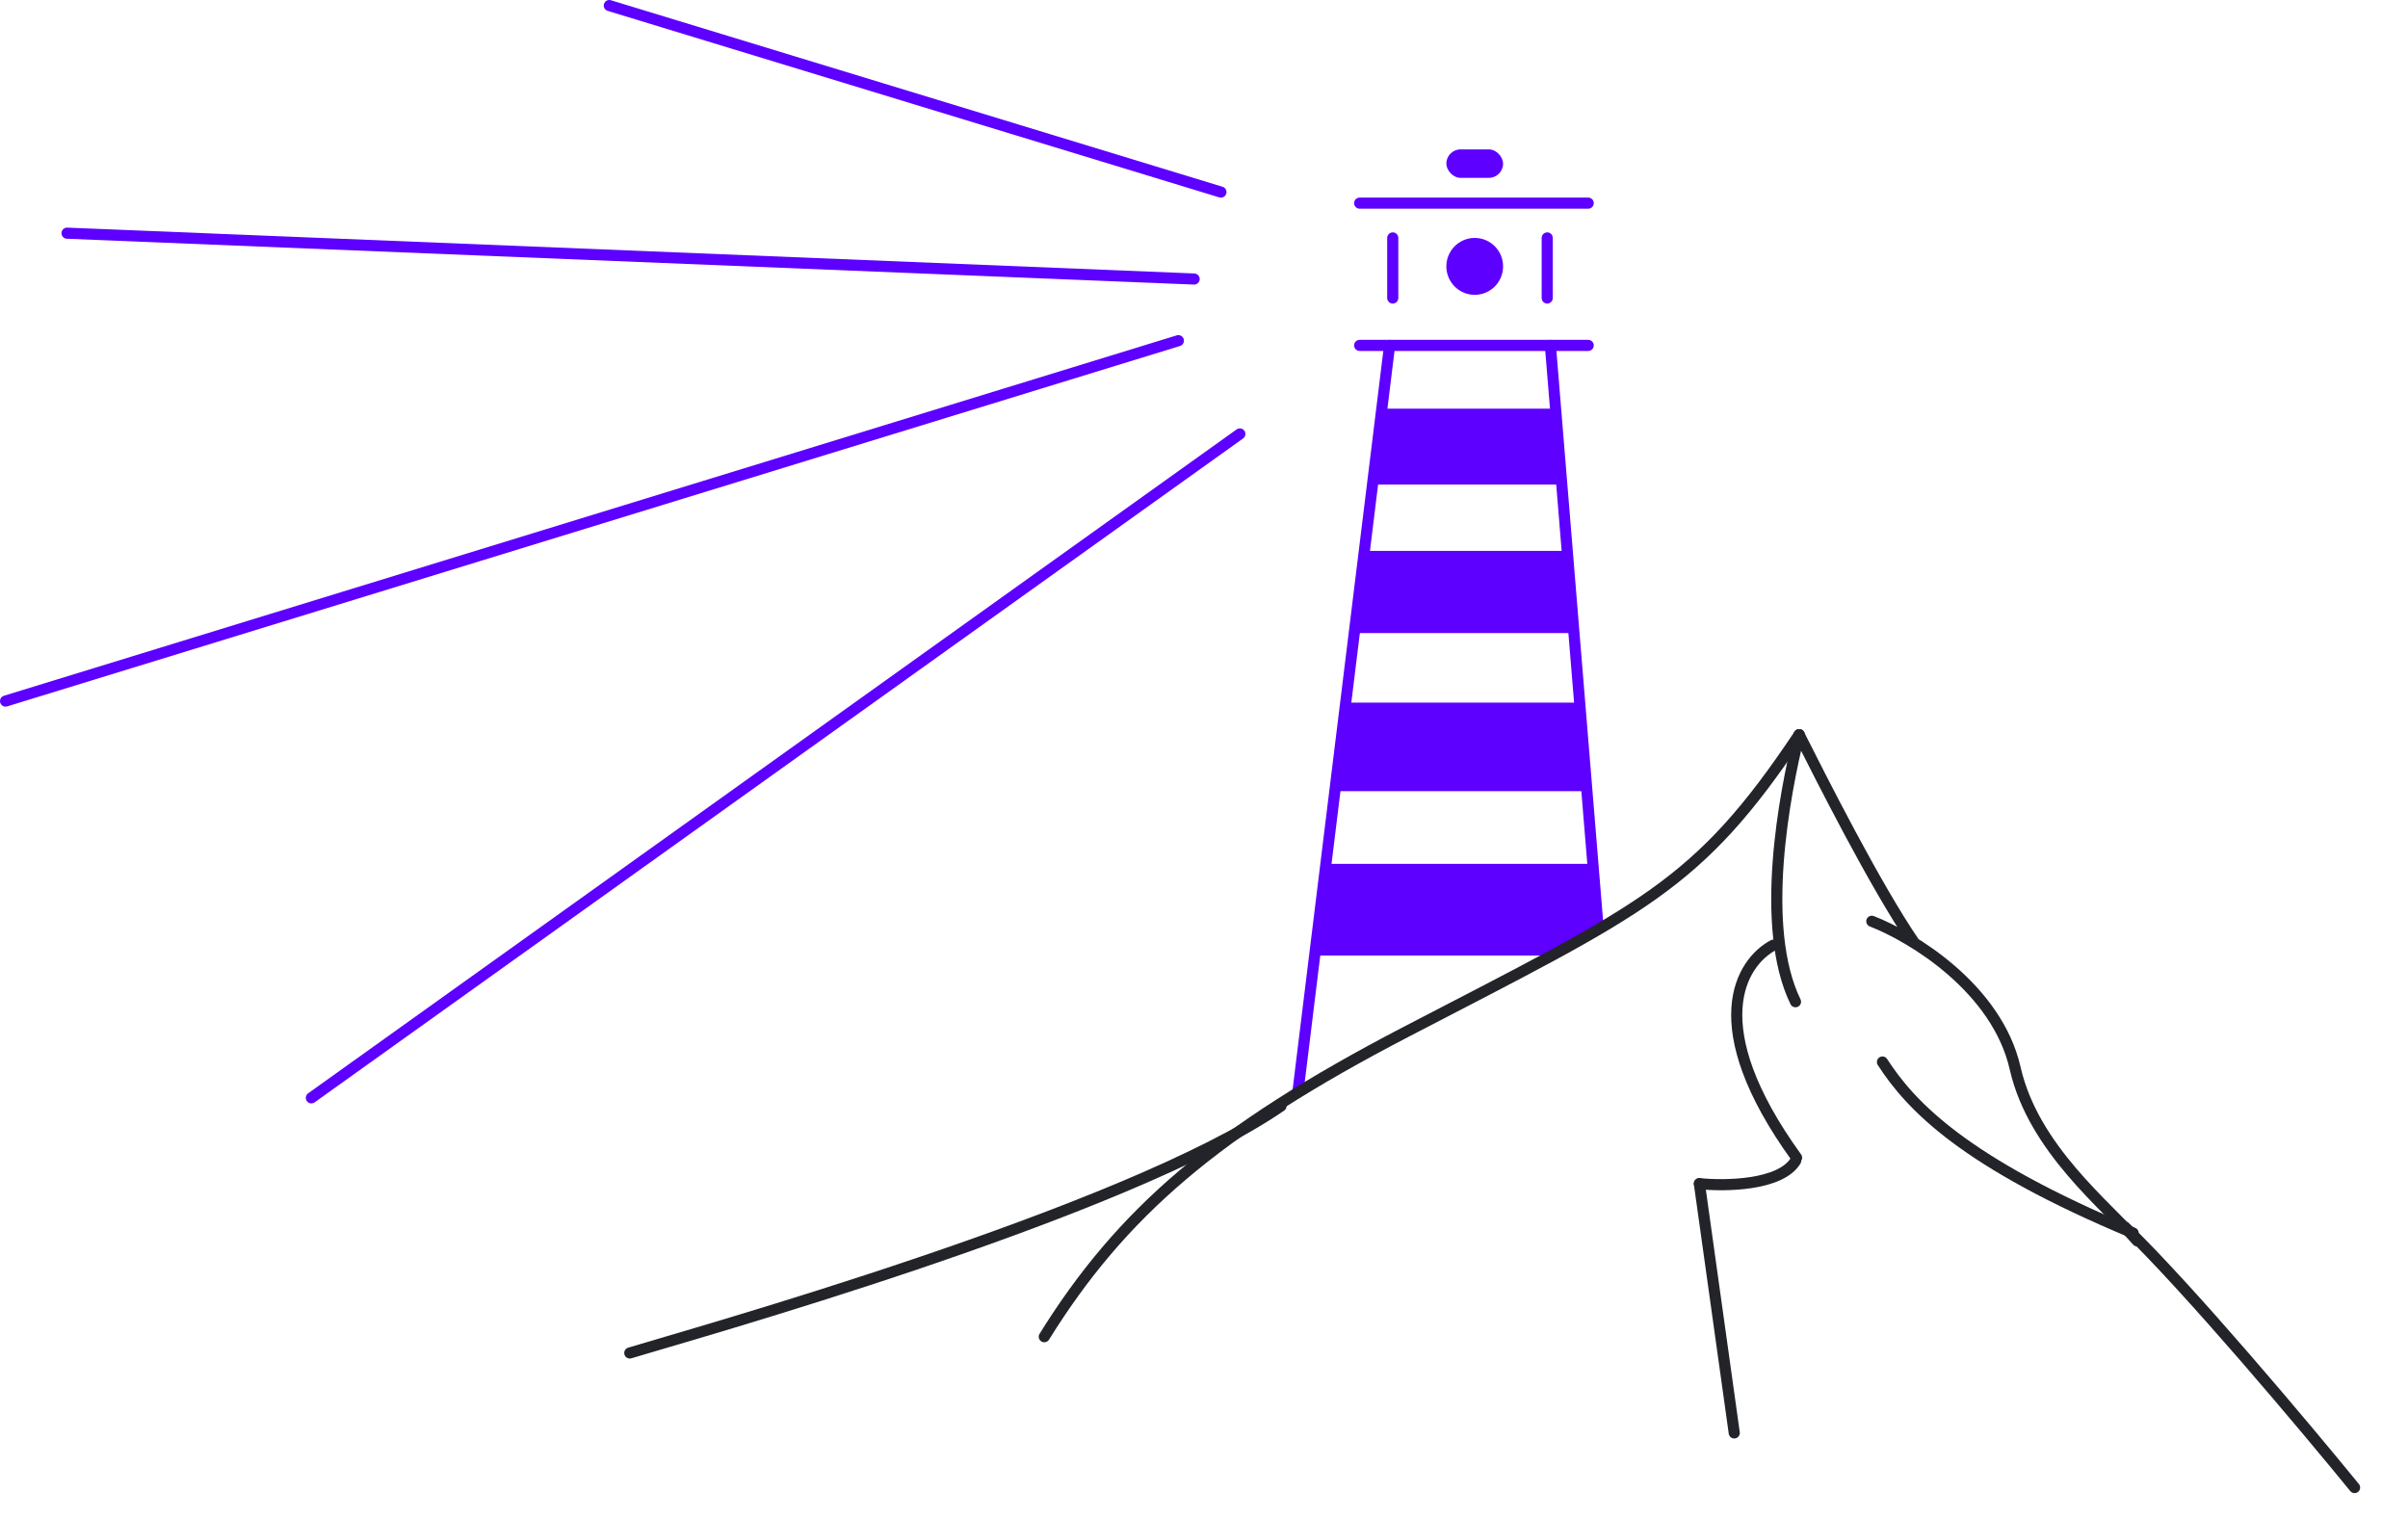 <svg width="433" height="273" viewBox="0 0 433 273" fill="none" xmlns="http://www.w3.org/2000/svg">
<path d="M279.055 73.482H248.481L247.039 87.126H279.92L279.055 73.482Z" fill="#5D00FF"/>
<path d="M281.74 99.062H245.895L244.205 113.843H282.755L281.74 99.062Z" fill="#5D00FF"/>
<path d="M283.858 126.349H242.742L240.803 142.266H285.022L283.858 126.349Z" fill="#5D00FF"/>
<path d="M286.212 155.341H238.517L236.267 171.827H278.423L287.289 167.279L286.212 155.341Z" fill="#5D00FF"/>
<path d="M233.433 195.987L249.873 62.11M278.786 62.11L287.289 165.857" stroke="#5D00FF" stroke-width="2" stroke-linecap="round"/>
<path d="M244.488 62.11H285.589" stroke="#5D00FF" stroke-width="2" stroke-linecap="round"/>
<path d="M244.488 36.53H285.589" stroke="#5D00FF" stroke-width="2" stroke-linecap="round"/>
<path d="M250.441 42.784V53.585" stroke="#5D00FF" stroke-width="2" stroke-linecap="round"/>
<path d="M278.219 42.784V53.585" stroke="#5D00FF" stroke-width="2" stroke-linecap="round"/>
<ellipse cx="265.18" cy="47.9" rx="5.102" ry="5.116" fill="#5D00FF"/>
<rect x="260.078" y="26.864" width="10.204" height="5.116" rx="2.558" fill="#5D00FF"/>
<path d="M219.544 34.54L109.563 1" stroke="#5D00FF" stroke-width="2" stroke-linecap="round"/>
<path d="M214.725 50.173L12.055 41.93" stroke="#5D00FF" stroke-width="2" stroke-linecap="round"/>
<path d="M211.891 61.259L1 126.065" stroke="#5D00FF" stroke-width="2" stroke-linecap="round"/>
<path d="M222.946 78.03L55.99 197.41" stroke="#5D00FF" stroke-width="2" stroke-linecap="round"/>
<path d="M113.248 243.29C123.777 240.067 202.302 218.198 230.352 198.879" stroke="#232429" stroke-width="2" stroke-linecap="round"/>
<path d="M187.782 240.364C201.598 218.144 218.657 203.303 252.812 185.555C295.506 163.37 305.26 159.476 323.522 132.111" stroke="#232429" stroke-width="2" stroke-linecap="round"/>
<path d="M323.522 132.109C327.366 139.722 337.138 159.183 344.269 169.596M336.585 165.66C343.811 168.462 359.086 177.679 362.371 192.131C365.656 206.583 378.952 216.956 384.321 223.135" stroke="#232429" stroke-width="2" stroke-linecap="round"/>
<path d="M338.496 190.967C343.636 198.922 353.257 209.071 383.575 221.713" stroke="#232429" stroke-width="2" stroke-linecap="round"/>
<path d="M423.393 267.487C414.443 256.514 393.657 231.788 382.12 220.662" stroke="#232429" stroke-width="2" stroke-linecap="round"/>
<path d="M323.522 132.109C320.901 142.734 316.302 166.638 322.861 180.13" stroke="#232429" stroke-width="2" stroke-linecap="round"/>
<path d="M318.878 169.956C313.123 173.027 305.787 184.286 323.059 208.176" stroke="#232429" stroke-width="2" stroke-linecap="round"/>
<path d="M305.58 212.841C310.225 213.325 320.191 213.178 322.891 208.719" stroke="#232429" stroke-width="2" stroke-linecap="round"/>
<path d="M311.848 257.666L305.579 212.84" stroke="#232429" stroke-width="2" stroke-linecap="round"/>
</svg>
